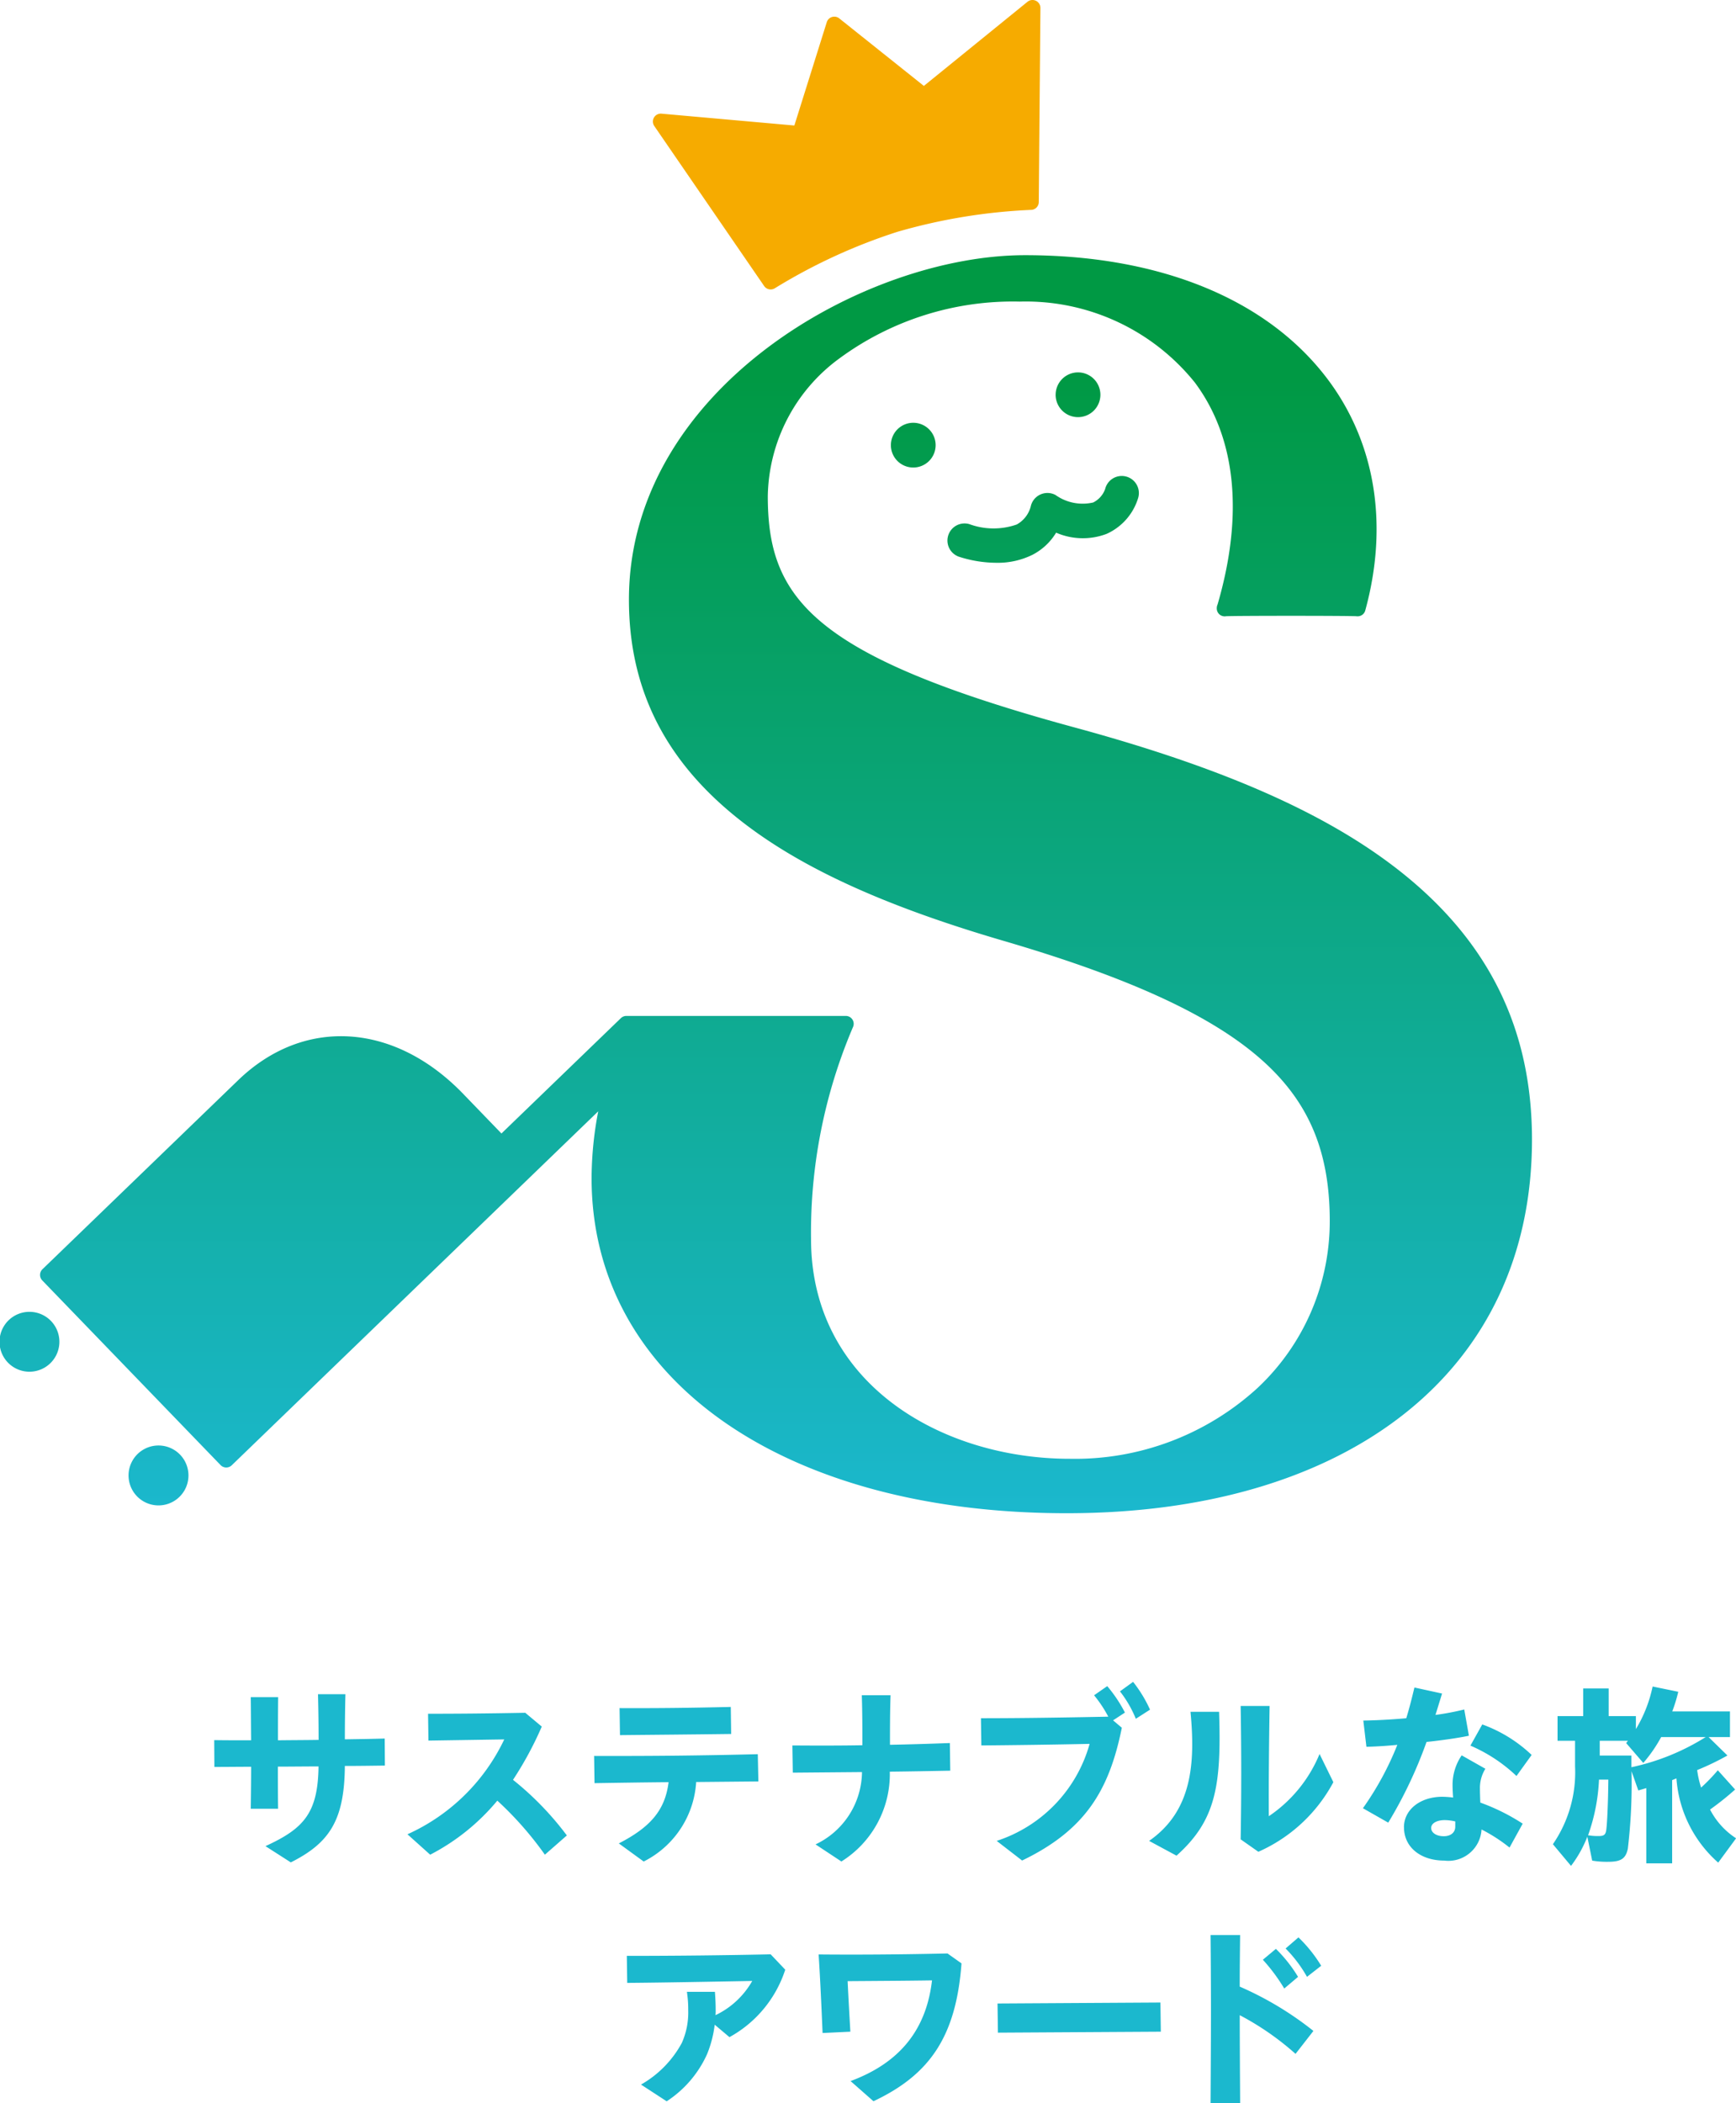 <svg xmlns="http://www.w3.org/2000/svg" xmlns:xlink="http://www.w3.org/1999/xlink" width="131.917" height="159.796" viewBox="0 0 131.917 159.796">
  <defs>
    <linearGradient id="linear-gradient" x1="0.5" y1="1" x2="0.5" gradientUnits="objectBoundingBox">
      <stop offset="0" stop-color="#1bb8ce"/>
      <stop offset="0.9" stop-color="#094"/>
    </linearGradient>
  </defs>
  <g id="Nav" transform="translate(-3306.246 -298.63)">
    <g id="グループ_732" data-name="グループ 732">
      <path id="パス_1208" data-name="パス 1208" d="M3384.963,298.689a.6.6,0,0,0-.637.075l-7.876,6.394-6.433-5.133a.6.6,0,0,0-.945.289l-2.464,7.852-10.1-.9a.6.6,0,0,0-.546.935l8.351,12.161a.6.6,0,0,0,.818.165,42.65,42.65,0,0,1,9.31-4.285,43.2,43.2,0,0,1,10.156-1.666.6.6,0,0,0,.585-.594l.124-14.752A.6.6,0,0,0,3384.963,298.689Z" fill="#f6ab00"/>
      <path id="合体_24" data-name="合体 24" d="M3351.2,388.141a27.182,27.182,0,0,1,.505-5.077l-27.85,26.894a.6.6,0,0,1-.847-.015l-13.552-14.034a.6.6,0,0,1,.015-.846l14.872-14.362c4.982-4.812,11.854-4.4,17.1,1.036l2.908,3.011,9.076-8.763a.6.6,0,0,1,.416-.169h16.676a.6.6,0,0,1,.539.86,39.756,39.756,0,0,0-3.182,16.087c0,10.967,9.892,16.7,19.663,16.7a20.538,20.538,0,0,0,14.259-5.374,17.343,17.343,0,0,0,5.495-12.692c0-5.23-1.555-8.97-5.041-12.124-3.775-3.414-10.055-6.327-19.767-9.167-9.393-2.747-15.907-5.784-20.5-9.562-5.347-4.4-7.947-9.747-7.947-16.356,0-15.975,17.83-26.17,30.1-26.17,10.2,0,18.337,3.314,22.924,9.33,3.687,4.837,4.728,11.111,2.928,17.667a.6.6,0,0,1-.658.435l-.025,0c-.7-.043-9.189-.043-9.9,0a.6.6,0,0,1-.7-.59.658.658,0,0,1,.06-.3c2-6.852,1.4-12.686-1.733-16.876a16.482,16.482,0,0,0-13.3-6.14,22.251,22.251,0,0,0-13.717,4.328,13.22,13.22,0,0,0-5.427,10.446c0,7.775,3.373,12.161,23.362,17.594,11.241,3.056,19.051,6.5,24.582,10.832,6.814,5.341,10.126,12.036,10.126,20.469,0,8.7-3.414,15.953-9.875,20.97-6.246,4.852-15.052,7.416-25.467,7.416C3365.713,413.606,3351.2,403.373,3351.2,388.141Zm58.072-42.7a.588.588,0,0,1-.179-.077A.566.566,0,0,0,3409.271,345.443Zm-9.825,0a.569.569,0,0,0,.24-.126A.584.584,0,0,1,3399.446,345.443Zm-81.176,67.564a2.276,2.276,0,1,1,.04,0Zm-9.808-10.157a2.275,2.275,0,1,1,.042,0Zm70.57-61.952a1.3,1.3,0,0,1,.874-2.444,5.331,5.331,0,0,0,3.6.027,2.2,2.2,0,0,0,1.084-1.453,1.3,1.3,0,0,1,1.863-.788,3.556,3.556,0,0,0,2.862.569,1.83,1.83,0,0,0,.908-1.02,1.3,1.3,0,1,1,2.5.707,4.378,4.378,0,0,1-2.393,2.7,5.085,5.085,0,0,1-3.831-.094,4.532,4.532,0,0,1-1.811,1.688,5.94,5.94,0,0,1-2.72.6A9.337,9.337,0,0,1,3379.032,340.9Zm-5.089-8.445a1.7,1.7,0,1,1,1.7,1.7A1.7,1.7,0,0,1,3373.943,332.454Zm12.52-3.828a1.7,1.7,0,1,1,1.7,1.7A1.7,1.7,0,0,1,3386.462,328.626Z" fill="url(#linear-gradient)"/>
      <path id="合体_25" data-name="合体 25" d="M3398.236,458.426c.014-2.585.03-4.948.03-7.09s-.015-4.046-.03-5.686h2.245c-.014,1.211-.03,2.511-.03,3.915a24.949,24.949,0,0,1,5.6,3.367l-1.358,1.743a21.1,21.1,0,0,0-4.24-2.939c0,2.009.015,4.225.03,6.691Zm-27.356-1.684c3.663-1.358,5.747-3.825,6.189-7.651-1.906.03-4.372.044-6.412.059.06,1.284.133,2.556.207,3.84l-2.111.1c-.089-2.1-.177-4.063-.3-5.968,3.028.03,6.529,0,9.794-.075l1.063.754c-.413,5.539-2.393,8.449-6.69,10.473Zm-15.924.266a8.041,8.041,0,0,0,3.1-3.162,5.669,5.669,0,0,0,.488-2.467,8.936,8.936,0,0,0-.1-1.417h2.128c.044.59.058,1,.058,1.433a2.8,2.8,0,0,1-.014.34,6.333,6.333,0,0,0,2.792-2.6c-3.19.059-7.223.133-9.5.148l-.03-2.053c3.737,0,7.636-.045,10.931-.118l1.107,1.167a9.014,9.014,0,0,1-4.239,5.125l-1.122-.945a8.585,8.585,0,0,1-.576,2.23,8.375,8.375,0,0,1-3.073,3.59Zm27.091-6.16,12.378-.074.031,2.216-12.378.073Zm20.163-3.324.99-.827a10.79,10.79,0,0,1,1.684,2.127l-1.049.887A13.6,13.6,0,0,0,3402.21,447.525Zm1.728-.856.976-.842a10.673,10.673,0,0,1,1.728,2.156l-1.078.841A10.09,10.09,0,0,0,3403.938,446.669Zm20.311-7.922a9.628,9.628,0,0,0,1.684-5.909v-1.949h-1.33v-1.876h1.95v-2.1h1.935v2.1h2.068V430a10.287,10.287,0,0,0,1.271-3.235l1.948.4a11.222,11.222,0,0,1-.457,1.492h4.386v1.949h-1.624l1.432,1.4a20.341,20.341,0,0,1-2.3,1.108,7.366,7.366,0,0,0,.3,1.329,13.952,13.952,0,0,0,1.27-1.315l1.314,1.463a21.636,21.636,0,0,1-1.905,1.521,5.748,5.748,0,0,0,1.979,2.185l-1.359,1.848a9.412,9.412,0,0,1-3.175-6.4l-.325.133v6.322h-1.965v-5.717l-.606.178-.517-1.463a41.737,41.737,0,0,1-.28,5.894c-.163.753-.517.99-1.508.99a6.676,6.676,0,0,1-1.2-.089l-.369-1.817a9.1,9.1,0,0,1-1.24,2.217Zm2.674-.68a4.4,4.4,0,0,0,.8.059c.4,0,.517-.089.576-.428.074-.473.147-2.127.163-3.856h-.709A14.541,14.541,0,0,1,3426.923,438.068Zm.886-6.056h2.407v.887a17.474,17.474,0,0,0,5.643-2.29h-3.383a11.019,11.019,0,0,1-1.358,1.965l-1.3-1.508.132-.176h-2.141Zm-101.391,6.883c2.9-1.329,3.988-2.5,4.033-6.056-1.064,0-2.083.015-3.087.015,0,1.078,0,2.142.013,3.2H3325.3c.014-1.049.029-2.112.029-3.19-.93,0-1.86.013-2.792.013l-.013-2.038c.914.014,1.846.014,2.805.014-.014-1.093-.014-2.186-.029-3.28h2.082c-.013,1.094-.013,2.187-.013,3.28,1.019-.014,2.053-.014,3.087-.03,0-1.152-.015-2.26-.045-3.471h2.083c-.029,1.122-.043,2.319-.043,3.427,1.033-.015,2.038-.03,3.028-.059l.015,2.053c-1.049.014-2.054.029-3.043.029-.031,4.166-1.2,5.865-4.107,7.327Zm41.8-.133a6.148,6.148,0,0,0,3.53-5.495l-5.258.045-.031-2.068c1.95.014,3.679.014,5.318-.015,0-1.255,0-2.541-.044-3.8h2.186c-.045,1.255-.045,2.511-.045,3.766,1.492-.029,2.969-.074,4.551-.133l.03,2.1c-1.611.03-3.1.059-4.594.075a7.824,7.824,0,0,1-3.678,6.824Zm-14.949-.074c2.349-1.21,3.515-2.481,3.782-4.653-1.847.015-3.693.045-5.628.074l-.031-2.067c4.447.014,8.287-.03,12.438-.133l.044,2.068-4.727.045a7.243,7.243,0,0,1-3.988,6.041Zm59.662-1.226c0-1.344,1.241-2.319,2.925-2.319a7.976,7.976,0,0,1,.812.059c-.029-.355-.044-.709-.044-.974a3.981,3.981,0,0,1,.694-2.231l1.8,1.019a2.752,2.752,0,0,0-.413,1.522c0,.28.013.709.029,1.048a15.543,15.543,0,0,1,3.22,1.6l-1,1.817a12.32,12.32,0,0,0-2.127-1.374,2.525,2.525,0,0,1-2.836,2.363C3414.19,439.988,3412.934,438.969,3412.934,437.462Zm2.068.045c0,.354.369.634.959.634.547,0,.872-.3.872-.724v-.4a3.671,3.671,0,0,0-.8-.1C3415.386,436.916,3415,437.182,3415,437.507Zm-33.015.989a10.805,10.805,0,0,0,7.061-7.371c-2.7.059-5.968.1-8.228.119l-.03-2.068c2.866,0,6.042-.045,9.676-.118a9.383,9.383,0,0,0-1.079-1.625l1-.695a10.545,10.545,0,0,1,1.344,2.009l-.9.59.665.563c-.959,4.74-2.762,7.769-7.578,10.088Zm11.581,0c3.279-2.274,3.515-5.909,3.146-9.808h2.172c.191,5.658-.265,8.272-3.235,10.931Zm-49.529-3.057a16.442,16.442,0,0,1-5.1,4.106l-1.728-1.551a14.925,14.925,0,0,0,7.356-7.208l-5.761.089-.029-2.039c1.948,0,4.239-.014,7.385-.074l1.256,1.049a26.573,26.573,0,0,1-2.186,4.046,23.059,23.059,0,0,1,4.091,4.225l-1.669,1.462A25.862,25.862,0,0,0,3344.04,435.439Zm56.486,2.939c.059-3.338.059-6.663,0-10.133h2.2c-.044,2.807-.074,5.584-.059,8.375a10.536,10.536,0,0,0,3.855-4.726l1.049,2.141a11.92,11.92,0,0,1-5.7,5.288Zm9.291-2.363a22.99,22.99,0,0,0,2.615-4.816c-.9.089-1.728.133-2.349.148l-.236-1.993c.975-.015,2.127-.074,3.264-.177.237-.768.428-1.537.62-2.334l2.1.458-.5,1.625a20.827,20.827,0,0,0,2.186-.414l.354,1.994c-.768.163-1.965.34-3.22.473a33.542,33.542,0,0,1-2.91,6.131Zm8.169-4.757.9-1.61a10.715,10.715,0,0,1,3.752,2.318l-1.152,1.6A11.859,11.859,0,0,0,3417.986,431.258Zm-64.655-2.85c2.7.013,5.26-.015,8.45-.089l.029,2.053c-3.426.044-5.554.059-8.448.089Zm38.022-1.271,1-.724a10.079,10.079,0,0,1,1.286,2.112l-1.079.694A8.637,8.637,0,0,0,3391.353,427.137Z" fill="#1bb8ce"/>
    </g>
  </g>
</svg>
